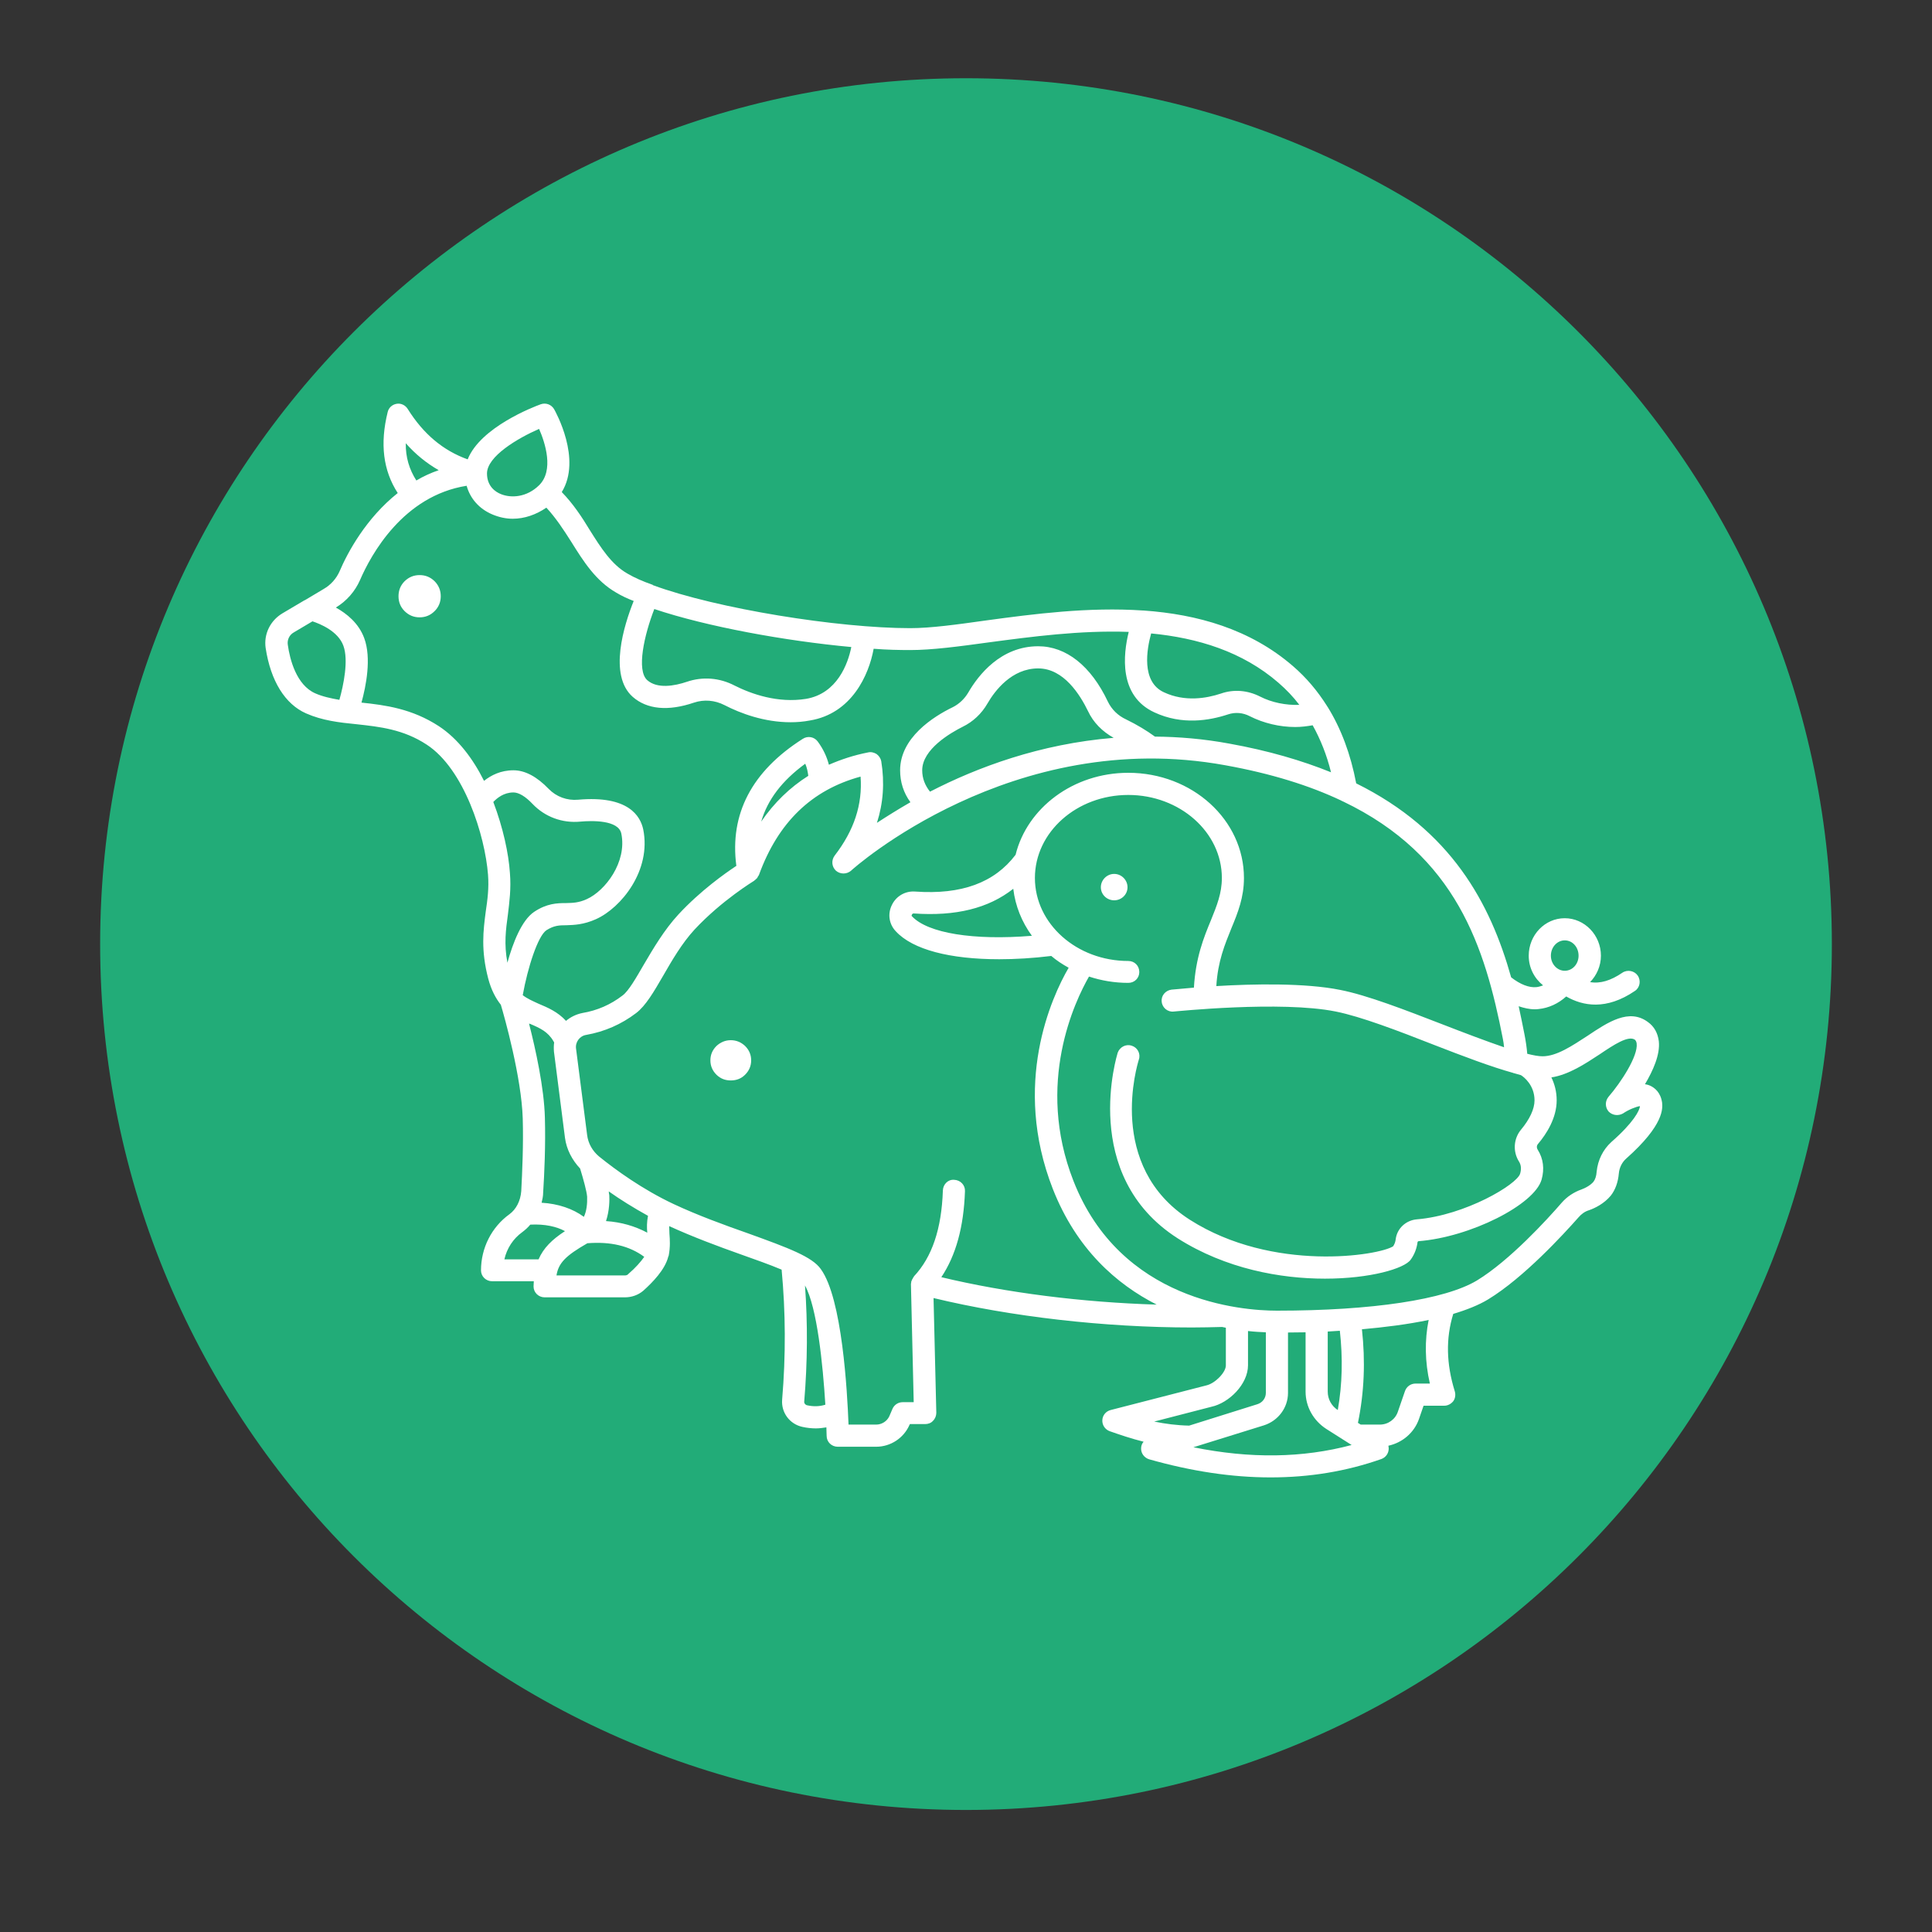 <svg xmlns="http://www.w3.org/2000/svg" xmlns:xlink="http://www.w3.org/1999/xlink" width="40" zoomAndPan="magnify" viewBox="0 0 30 30" height="40" preserveAspectRatio="xMidYMid meet" version="1.0"><rect x="0" y="0" width="30" height="30" fill="#333333" stroke="none"/><defs><clipPath id="84794d5ace"><path d="M 1.555 1.215 L 28.445 1.215 L 28.445 28.105 L 1.555 28.105 Z M 1.555 1.215 " clip-rule="nonzero"/></clipPath><clipPath id="ebe69323a4"><path d="M 15 1.215 C 7.574 1.215 1.555 7.234 1.555 14.66 C 1.555 22.086 7.574 28.105 15 28.105 C 22.426 28.105 28.445 22.086 28.445 14.66 C 28.445 7.234 22.426 1.215 15 1.215 " clip-rule="nonzero"/></clipPath><clipPath id="7b3c5cec8a"><path d="M 4.078 6.25 L 25.852 6.25 L 25.852 22.945 L 4.078 22.945 Z M 4.078 6.25 " clip-rule="nonzero"/></clipPath></defs><g clip-path="url(#84794d5ace)"><g clip-path="url(#ebe69323a4)"><path fill="#22ac78" d="M 1.555 1.215 L 28.445 1.215 L 28.445 28.105 L 1.555 28.105 Z M 1.555 1.215 " fill-opacity="1" fill-rule="nonzero"/></g></g><path fill="#ffffff" d="M 17.301 13.57 C 17.188 13.57 17.094 13.664 17.094 13.777 C 17.094 13.891 17.188 13.98 17.301 13.98 C 17.414 13.98 17.508 13.891 17.508 13.777 C 17.508 13.664 17.414 13.57 17.301 13.57 Z M 17.301 13.57 " fill-opacity="1" fill-rule="nonzero"/><g clip-path="url(#7b3c5cec8a)"><path fill="#ffffff" d="M 25.809 17.121 C 25.785 16.957 25.688 16.891 25.633 16.863 C 25.602 16.848 25.574 16.84 25.543 16.836 C 25.668 16.625 25.781 16.375 25.758 16.168 C 25.742 16.043 25.688 15.941 25.59 15.871 C 25.297 15.652 24.969 15.871 24.648 16.086 C 24.414 16.238 24.172 16.402 23.953 16.402 C 23.891 16.402 23.809 16.387 23.715 16.363 C 23.707 16.262 23.691 16.16 23.672 16.062 C 23.645 15.918 23.613 15.773 23.582 15.625 C 23.664 15.652 23.746 15.672 23.828 15.672 C 23.848 15.672 23.871 15.672 23.895 15.668 C 24.047 15.652 24.195 15.586 24.32 15.473 C 24.578 15.621 24.941 15.691 25.387 15.387 C 25.465 15.336 25.484 15.227 25.43 15.148 C 25.379 15.074 25.27 15.051 25.191 15.105 C 25.012 15.227 24.848 15.277 24.691 15.25 C 24.793 15.145 24.859 15 24.859 14.84 C 24.859 14.52 24.605 14.258 24.297 14.258 C 23.988 14.258 23.738 14.52 23.738 14.84 C 23.738 15.027 23.824 15.191 23.961 15.301 C 23.93 15.312 23.895 15.324 23.859 15.328 C 23.742 15.34 23.605 15.285 23.465 15.176 C 23.141 14.023 22.535 12.895 21.059 12.164 C 20.973 11.711 20.824 11.312 20.613 10.973 C 20.609 10.969 20.605 10.965 20.605 10.961 C 20.457 10.727 20.285 10.523 20.078 10.344 C 19.41 9.766 18.59 9.539 17.758 9.48 C 17.754 9.48 17.75 9.48 17.75 9.48 C 16.902 9.422 16.043 9.535 15.32 9.633 C 14.852 9.699 14.449 9.754 14.133 9.754 C 13.02 9.754 11.133 9.453 10.137 9.086 C 10.137 9.082 10.137 9.086 10.137 9.082 C 9.98 9.027 9.848 8.969 9.742 8.906 C 9.496 8.766 9.332 8.508 9.16 8.234 C 9.035 8.027 8.898 7.82 8.723 7.641 C 9.039 7.129 8.625 6.391 8.605 6.355 C 8.562 6.281 8.477 6.25 8.398 6.277 C 8.289 6.316 7.461 6.633 7.262 7.133 C 6.879 6.996 6.574 6.738 6.332 6.352 C 6.297 6.293 6.227 6.258 6.16 6.27 C 6.09 6.281 6.035 6.332 6.02 6.398 C 5.898 6.891 5.949 7.305 6.176 7.656 C 5.684 8.047 5.398 8.578 5.273 8.871 C 5.223 8.984 5.137 9.082 5.027 9.145 L 4.734 9.32 C 4.734 9.32 4.734 9.32 4.73 9.32 L 4.387 9.523 C 4.195 9.637 4.094 9.848 4.125 10.062 C 4.203 10.574 4.426 10.934 4.754 11.078 C 5.004 11.188 5.262 11.219 5.539 11.246 C 5.895 11.285 6.262 11.324 6.625 11.562 C 7.207 11.941 7.531 12.973 7.578 13.582 C 7.594 13.793 7.57 13.969 7.543 14.152 C 7.504 14.449 7.465 14.754 7.582 15.199 C 7.629 15.375 7.699 15.504 7.777 15.602 C 7.832 15.785 8.098 16.73 8.117 17.367 C 8.129 17.777 8.109 18.207 8.094 18.496 C 8.082 18.648 8.016 18.777 7.91 18.855 C 7.633 19.055 7.469 19.379 7.469 19.727 C 7.469 19.82 7.547 19.895 7.641 19.895 L 8.289 19.895 C 8.289 19.922 8.285 19.945 8.285 19.977 C 8.285 20.07 8.363 20.145 8.457 20.145 L 9.703 20.145 C 9.809 20.145 9.91 20.109 9.988 20.043 C 10.137 19.91 10.324 19.715 10.375 19.52 C 10.375 19.52 10.375 19.52 10.375 19.516 C 10.379 19.512 10.379 19.504 10.383 19.5 C 10.41 19.359 10.402 19.25 10.395 19.156 C 10.395 19.117 10.391 19.078 10.391 19.039 C 10.758 19.207 11.148 19.352 11.5 19.477 C 11.719 19.555 11.953 19.637 12.137 19.715 C 12.199 20.371 12.203 21.047 12.145 21.734 C 12.129 21.934 12.262 22.113 12.457 22.156 C 12.527 22.172 12.602 22.18 12.668 22.18 C 12.727 22.18 12.777 22.172 12.832 22.164 C 12.832 22.211 12.836 22.258 12.836 22.297 C 12.836 22.391 12.914 22.465 13.008 22.465 L 13.605 22.465 C 13.828 22.465 14.031 22.332 14.121 22.129 L 14.129 22.113 L 14.367 22.113 C 14.41 22.113 14.457 22.098 14.488 22.062 C 14.52 22.031 14.539 21.984 14.539 21.938 L 14.496 20.156 C 15.695 20.445 17.145 20.613 18.508 20.613 C 18.664 20.613 18.82 20.609 18.977 20.605 C 18.996 20.609 19.016 20.613 19.035 20.617 L 19.035 21.203 C 19.035 21.309 18.871 21.48 18.734 21.512 L 17.246 21.895 C 17.172 21.914 17.121 21.977 17.117 22.051 C 17.113 22.125 17.156 22.195 17.23 22.223 C 17.395 22.281 17.57 22.34 17.758 22.387 C 17.73 22.418 17.719 22.453 17.719 22.496 C 17.719 22.57 17.77 22.637 17.844 22.66 C 18.508 22.848 19.133 22.941 19.73 22.941 C 20.332 22.941 20.902 22.848 21.449 22.656 C 21.512 22.633 21.555 22.578 21.562 22.516 C 21.566 22.492 21.562 22.469 21.559 22.449 C 21.777 22.402 21.961 22.246 22.035 22.031 L 22.105 21.828 L 22.426 21.828 C 22.48 21.828 22.531 21.801 22.566 21.758 C 22.598 21.715 22.605 21.656 22.59 21.605 C 22.457 21.176 22.449 20.781 22.566 20.402 C 22.773 20.34 22.961 20.266 23.109 20.176 C 23.66 19.84 24.273 19.172 24.512 18.902 C 24.555 18.852 24.609 18.812 24.672 18.793 C 24.773 18.758 24.91 18.688 25.012 18.566 C 25.082 18.477 25.125 18.359 25.137 18.223 C 25.145 18.129 25.188 18.047 25.25 17.992 C 25.848 17.461 25.816 17.207 25.809 17.121 Z M 24.297 14.602 C 24.418 14.602 24.512 14.707 24.512 14.84 C 24.512 14.969 24.418 15.074 24.297 15.074 C 24.18 15.074 24.082 14.969 24.082 14.84 C 24.082 14.707 24.18 14.602 24.297 14.602 Z M 20.176 10.945 C 19.969 10.953 19.75 10.91 19.566 10.816 C 19.375 10.719 19.16 10.699 18.957 10.77 C 18.734 10.844 18.398 10.902 18.074 10.75 C 17.715 10.586 17.809 10.074 17.875 9.836 C 18.598 9.906 19.293 10.117 19.852 10.602 C 19.973 10.707 20.082 10.82 20.176 10.945 Z M 10.16 9.457 C 10.973 9.73 12.195 9.953 13.219 10.047 C 13.168 10.305 13 10.77 12.516 10.852 C 12.078 10.922 11.668 10.777 11.406 10.645 C 11.172 10.523 10.91 10.504 10.668 10.586 C 10.473 10.652 10.207 10.699 10.051 10.562 C 9.879 10.41 10.004 9.859 10.16 9.457 Z M 8.371 6.66 C 8.465 6.875 8.605 7.305 8.371 7.535 C 8.18 7.723 7.938 7.738 7.777 7.672 C 7.699 7.641 7.562 7.555 7.562 7.352 C 7.562 7.086 8.039 6.805 8.371 6.66 Z M 6.301 6.883 C 6.453 7.055 6.621 7.191 6.812 7.301 C 6.688 7.344 6.57 7.398 6.465 7.461 C 6.355 7.289 6.297 7.098 6.301 6.883 Z M 4.469 10.012 C 4.457 9.938 4.492 9.859 4.562 9.82 L 4.852 9.648 C 4.973 9.688 5.25 9.801 5.332 10.027 C 5.414 10.25 5.336 10.633 5.27 10.867 C 5.137 10.844 5.008 10.816 4.895 10.766 C 4.602 10.637 4.5 10.238 4.469 10.012 Z M 6.816 11.277 C 6.398 11.004 5.984 10.949 5.613 10.91 C 5.684 10.652 5.77 10.219 5.656 9.91 C 5.57 9.676 5.383 9.527 5.215 9.434 C 5.383 9.332 5.512 9.184 5.59 9.008 C 5.762 8.609 6.262 7.699 7.246 7.543 C 7.301 7.742 7.441 7.902 7.645 7.988 C 7.746 8.031 7.855 8.055 7.961 8.055 C 8.145 8.055 8.324 7.992 8.484 7.883 C 8.629 8.039 8.75 8.223 8.871 8.414 C 9.059 8.715 9.25 9.02 9.57 9.203 C 9.648 9.25 9.738 9.293 9.84 9.332 C 9.691 9.703 9.445 10.484 9.824 10.82 C 10.047 11.016 10.375 11.047 10.777 10.91 C 10.93 10.859 11.098 10.871 11.25 10.949 C 11.5 11.078 11.867 11.215 12.277 11.215 C 12.375 11.215 12.473 11.207 12.574 11.188 C 13.223 11.082 13.492 10.484 13.566 10.074 C 13.77 10.09 13.961 10.094 14.133 10.094 C 14.473 10.094 14.887 10.039 15.367 9.973 C 16.016 9.887 16.773 9.785 17.527 9.812 C 17.441 10.16 17.367 10.805 17.926 11.062 C 18.355 11.262 18.781 11.188 19.066 11.094 C 19.18 11.055 19.301 11.066 19.406 11.121 C 19.621 11.23 19.871 11.289 20.113 11.289 C 20.207 11.289 20.297 11.277 20.383 11.262 C 20.504 11.48 20.602 11.723 20.668 11.992 C 20.215 11.809 19.695 11.656 19.09 11.547 C 18.691 11.473 18.305 11.441 17.934 11.438 C 17.805 11.344 17.656 11.254 17.488 11.172 C 17.359 11.113 17.262 11.016 17.203 10.895 C 16.941 10.34 16.555 10.035 16.121 10.035 C 15.539 10.035 15.191 10.484 15.035 10.754 C 14.977 10.852 14.895 10.93 14.797 10.98 C 14.488 11.129 13.977 11.457 13.977 11.961 C 13.977 12.145 14.031 12.312 14.137 12.457 C 13.941 12.57 13.766 12.68 13.617 12.777 C 13.715 12.473 13.738 12.152 13.684 11.82 C 13.676 11.777 13.648 11.734 13.609 11.707 C 13.57 11.684 13.523 11.672 13.477 11.684 C 13.258 11.727 13.059 11.793 12.871 11.875 C 12.84 11.754 12.785 11.633 12.699 11.516 C 12.645 11.441 12.543 11.422 12.465 11.473 C 11.672 11.977 11.328 12.641 11.434 13.445 C 11.262 13.559 10.879 13.828 10.535 14.199 C 10.312 14.441 10.145 14.727 9.996 14.98 C 9.875 15.188 9.762 15.387 9.668 15.457 C 9.48 15.602 9.273 15.691 9.043 15.73 C 8.945 15.75 8.859 15.793 8.789 15.852 C 8.66 15.711 8.504 15.645 8.363 15.586 C 8.27 15.543 8.188 15.508 8.117 15.453 C 8.195 15.02 8.352 14.535 8.484 14.445 C 8.602 14.371 8.68 14.367 8.797 14.367 C 8.914 14.363 9.062 14.359 9.254 14.273 C 9.645 14.098 10.117 13.516 9.988 12.879 C 9.945 12.676 9.762 12.348 8.977 12.418 C 8.805 12.434 8.637 12.371 8.52 12.25 C 8.336 12.059 8.152 11.961 7.973 11.961 C 7.773 11.961 7.625 12.039 7.516 12.125 C 7.344 11.781 7.113 11.473 6.816 11.277 Z M 14.441 12.293 C 14.363 12.195 14.32 12.086 14.32 11.961 C 14.32 11.633 14.762 11.379 14.949 11.285 C 15.109 11.207 15.242 11.082 15.332 10.926 C 15.449 10.723 15.711 10.379 16.121 10.379 C 16.52 10.379 16.773 10.793 16.895 11.043 C 16.977 11.219 17.117 11.359 17.293 11.457 C 16.148 11.551 15.176 11.914 14.441 12.293 Z M 12.551 12.047 C 12.266 12.227 12.02 12.465 11.82 12.758 C 11.918 12.418 12.145 12.121 12.504 11.859 C 12.531 11.922 12.543 11.984 12.551 12.047 Z M 9.41 18.961 C 9.465 18.797 9.465 18.629 9.461 18.559 C 9.457 18.539 9.453 18.52 9.453 18.5 C 9.629 18.625 9.836 18.754 10.062 18.879 C 10.043 18.98 10.043 19.062 10.051 19.141 C 9.859 19.039 9.648 18.977 9.41 18.961 Z M 9.008 18.145 C 9.059 18.312 9.109 18.492 9.117 18.582 C 9.121 18.688 9.109 18.809 9.066 18.895 C 8.898 18.77 8.668 18.691 8.41 18.676 C 8.422 18.625 8.434 18.574 8.434 18.52 C 8.453 18.223 8.473 17.781 8.461 17.355 C 8.449 16.891 8.316 16.289 8.215 15.895 C 8.219 15.895 8.223 15.898 8.23 15.898 C 8.387 15.965 8.508 16.02 8.594 16.168 C 8.598 16.176 8.602 16.18 8.605 16.188 C 8.598 16.234 8.598 16.281 8.602 16.332 L 8.773 17.668 C 8.797 17.848 8.883 18.012 9.008 18.145 Z M 7.879 14.949 C 7.824 14.656 7.855 14.434 7.887 14.199 C 7.91 14.004 7.938 13.801 7.918 13.555 C 7.898 13.254 7.812 12.852 7.66 12.453 C 7.719 12.391 7.824 12.305 7.973 12.305 C 8.055 12.305 8.16 12.367 8.27 12.484 C 8.461 12.684 8.73 12.785 9.012 12.758 C 9.188 12.742 9.605 12.73 9.648 12.945 C 9.738 13.387 9.398 13.832 9.113 13.961 C 8.984 14.02 8.895 14.02 8.789 14.023 C 8.652 14.023 8.492 14.027 8.293 14.16 C 8.102 14.289 7.965 14.637 7.879 14.949 Z M 7.832 19.555 C 7.871 19.383 7.969 19.234 8.109 19.133 C 8.156 19.098 8.199 19.059 8.234 19.016 C 8.461 19.004 8.645 19.047 8.773 19.117 C 8.574 19.246 8.438 19.379 8.363 19.555 Z M 9.758 19.781 C 9.746 19.797 9.727 19.805 9.703 19.805 L 8.641 19.805 C 8.672 19.613 8.781 19.5 9.121 19.305 C 9.48 19.277 9.77 19.344 10.004 19.516 C 9.953 19.59 9.867 19.688 9.758 19.781 Z M 12.527 21.82 C 12.504 21.812 12.484 21.789 12.488 21.762 C 12.539 21.152 12.543 20.551 12.5 19.961 C 12.688 20.301 12.777 21.184 12.816 21.812 C 12.727 21.84 12.633 21.844 12.527 21.82 Z M 14.617 19.832 C 14.844 19.492 14.965 19.051 14.984 18.496 C 14.988 18.402 14.914 18.324 14.816 18.32 C 14.719 18.312 14.645 18.391 14.641 18.484 C 14.621 19.082 14.473 19.52 14.191 19.82 C 14.191 19.824 14.191 19.824 14.188 19.828 C 14.18 19.836 14.176 19.844 14.172 19.855 C 14.164 19.863 14.16 19.875 14.156 19.887 C 14.156 19.891 14.152 19.891 14.152 19.895 C 14.148 19.902 14.152 19.91 14.148 19.918 C 14.148 19.926 14.145 19.934 14.145 19.941 L 14.188 21.773 L 14.016 21.773 C 13.949 21.773 13.887 21.812 13.859 21.875 L 13.809 21.992 C 13.773 22.07 13.691 22.121 13.605 22.121 L 13.176 22.121 C 13.156 21.605 13.078 20.164 12.746 19.707 C 12.613 19.516 12.246 19.379 11.617 19.152 C 11.25 19.023 10.832 18.871 10.457 18.695 C 9.977 18.469 9.562 18.168 9.301 17.957 C 9.199 17.871 9.133 17.754 9.117 17.625 L 8.945 16.285 C 8.93 16.184 9 16.086 9.102 16.07 C 9.387 16.02 9.648 15.906 9.879 15.73 C 10.027 15.617 10.152 15.402 10.297 15.152 C 10.434 14.914 10.59 14.645 10.785 14.434 C 11.211 13.977 11.707 13.68 11.711 13.676 C 11.711 13.676 11.711 13.676 11.715 13.672 C 11.719 13.668 11.723 13.664 11.73 13.66 C 11.738 13.652 11.75 13.641 11.758 13.633 C 11.762 13.625 11.766 13.617 11.77 13.609 C 11.773 13.602 11.781 13.598 11.785 13.586 C 12.082 12.77 12.602 12.266 13.363 12.059 C 13.395 12.492 13.262 12.895 12.961 13.285 C 12.906 13.359 12.914 13.457 12.98 13.52 C 13.047 13.578 13.148 13.578 13.215 13.52 C 13.238 13.496 15.715 11.277 19.027 11.883 C 19.742 12.012 20.336 12.199 20.824 12.43 C 20.836 12.438 20.844 12.441 20.855 12.445 C 22.617 13.289 23.059 14.711 23.336 16.129 C 23.344 16.172 23.352 16.215 23.355 16.262 C 23.07 16.164 22.73 16.035 22.398 15.906 C 21.824 15.684 21.23 15.453 20.809 15.371 C 20.27 15.262 19.461 15.277 18.887 15.312 C 18.91 14.926 19.02 14.664 19.121 14.414 C 19.223 14.168 19.316 13.934 19.316 13.633 C 19.316 12.73 18.512 12 17.52 12 C 16.664 12 15.949 12.547 15.77 13.273 C 15.441 13.707 14.93 13.895 14.211 13.844 C 14.059 13.832 13.914 13.914 13.848 14.055 C 13.781 14.191 13.805 14.352 13.91 14.461 C 14.172 14.746 14.75 14.895 15.516 14.895 C 15.766 14.895 16.039 14.879 16.324 14.844 C 16.406 14.914 16.496 14.973 16.594 15.027 C 16.328 15.484 15.711 16.832 16.348 18.461 C 16.715 19.395 17.336 19.941 17.961 20.258 C 16.805 20.223 15.625 20.074 14.617 19.832 Z M 15.734 13.801 C 15.766 14.07 15.867 14.316 16.023 14.531 C 15.121 14.605 14.406 14.492 14.16 14.227 C 14.156 14.227 14.152 14.219 14.16 14.203 C 14.164 14.191 14.176 14.184 14.188 14.184 C 14.84 14.23 15.348 14.105 15.734 13.801 Z M 18.812 21.844 C 19.082 21.785 19.379 21.496 19.379 21.199 L 19.379 20.668 C 19.48 20.68 19.574 20.684 19.656 20.688 L 19.656 21.629 C 19.656 21.711 19.602 21.781 19.523 21.805 L 18.465 22.137 C 18.273 22.133 18.094 22.109 17.922 22.074 Z M 18.531 22.473 L 19.625 22.133 C 19.848 22.062 20 21.859 20 21.629 L 20 20.691 C 20.086 20.691 20.18 20.688 20.273 20.688 L 20.273 21.609 C 20.273 21.844 20.395 22.059 20.594 22.188 L 20.988 22.438 C 20.227 22.641 19.414 22.652 18.531 22.473 Z M 20.805 20.664 C 20.852 21.086 20.844 21.492 20.773 21.895 C 20.676 21.832 20.617 21.727 20.617 21.609 L 20.617 20.676 C 20.68 20.672 20.742 20.668 20.805 20.664 Z M 22.203 21.484 L 21.98 21.484 C 21.906 21.484 21.84 21.531 21.816 21.602 L 21.707 21.918 C 21.668 22.039 21.555 22.121 21.426 22.121 L 21.129 22.121 L 21.086 22.094 C 21.184 21.621 21.203 21.133 21.148 20.641 C 21.5 20.609 21.855 20.566 22.184 20.496 C 22.121 20.812 22.125 21.145 22.203 21.484 Z M 25.02 17.734 C 24.891 17.852 24.812 18.012 24.793 18.191 C 24.789 18.262 24.77 18.316 24.742 18.352 C 24.691 18.41 24.613 18.449 24.559 18.469 C 24.438 18.512 24.332 18.582 24.25 18.676 C 24.023 18.938 23.441 19.574 22.934 19.883 C 22.441 20.18 21.309 20.352 19.828 20.352 C 19.27 20.352 17.398 20.203 16.668 18.336 C 16.074 16.82 16.695 15.539 16.91 15.164 C 17.102 15.227 17.305 15.262 17.52 15.262 C 17.617 15.262 17.691 15.188 17.691 15.094 C 17.691 14.996 17.617 14.922 17.52 14.922 C 16.719 14.922 16.07 14.344 16.07 13.633 C 16.07 12.922 16.719 12.344 17.52 12.344 C 18.32 12.344 18.973 12.922 18.973 13.633 C 18.973 13.871 18.895 14.062 18.805 14.285 C 18.691 14.559 18.566 14.871 18.539 15.336 C 18.344 15.352 18.211 15.367 18.191 15.367 C 18.098 15.379 18.027 15.461 18.039 15.555 C 18.047 15.648 18.133 15.719 18.227 15.707 C 18.242 15.707 19.891 15.535 20.742 15.707 C 21.133 15.785 21.715 16.008 22.273 16.227 C 22.723 16.402 23.156 16.566 23.496 16.66 C 23.5 16.664 23.504 16.664 23.508 16.664 C 23.547 16.676 23.582 16.684 23.617 16.695 C 23.664 16.723 23.828 16.852 23.828 17.086 C 23.828 17.219 23.754 17.379 23.617 17.543 C 23.504 17.68 23.488 17.879 23.586 18.035 C 23.621 18.09 23.625 18.152 23.605 18.223 C 23.559 18.391 22.754 18.871 22 18.934 C 21.828 18.949 21.691 19.078 21.672 19.246 C 21.668 19.281 21.656 19.316 21.633 19.352 C 21.414 19.496 19.766 19.762 18.477 18.941 C 17.168 18.105 17.664 16.52 17.684 16.453 C 17.715 16.363 17.664 16.266 17.574 16.238 C 17.484 16.207 17.387 16.258 17.355 16.348 C 17.352 16.363 16.754 18.25 18.289 19.23 C 19.035 19.703 19.883 19.855 20.574 19.855 C 21.273 19.855 21.809 19.699 21.906 19.559 C 21.965 19.477 22 19.383 22.012 19.285 C 22.016 19.277 22.023 19.273 22.027 19.273 C 22.828 19.211 23.828 18.707 23.938 18.316 C 23.984 18.152 23.965 17.992 23.879 17.855 C 23.859 17.824 23.859 17.789 23.883 17.762 C 24.016 17.605 24.172 17.359 24.172 17.086 C 24.172 16.945 24.137 16.828 24.09 16.73 C 24.359 16.688 24.613 16.52 24.84 16.371 C 25.059 16.223 25.285 16.074 25.387 16.145 C 25.398 16.156 25.41 16.172 25.414 16.203 C 25.438 16.398 25.172 16.805 24.977 17.031 C 24.922 17.098 24.922 17.191 24.977 17.258 C 25.035 17.32 25.129 17.332 25.203 17.289 C 25.289 17.23 25.406 17.184 25.465 17.176 C 25.461 17.242 25.367 17.43 25.02 17.734 Z M 25.02 17.734 " fill-opacity="1" fill-rule="nonzero"/></g><path fill="#ffffff" d="M 11.664 16.465 C 11.664 16.551 11.633 16.625 11.57 16.688 C 11.508 16.75 11.434 16.777 11.348 16.777 C 11.262 16.777 11.188 16.75 11.125 16.688 C 11.062 16.625 11.031 16.551 11.031 16.465 C 11.031 16.379 11.062 16.305 11.125 16.242 C 11.188 16.184 11.262 16.152 11.348 16.152 C 11.434 16.152 11.508 16.184 11.57 16.242 C 11.633 16.305 11.664 16.379 11.664 16.465 Z M 11.664 16.465 " fill-opacity="1" fill-rule="nonzero"/><path fill="#ffffff" d="M 6.844 9.258 C 6.844 9.348 6.812 9.426 6.75 9.488 C 6.684 9.555 6.605 9.586 6.516 9.586 C 6.426 9.586 6.348 9.555 6.281 9.488 C 6.219 9.426 6.188 9.348 6.188 9.258 C 6.188 9.168 6.219 9.09 6.281 9.027 C 6.348 8.961 6.426 8.93 6.516 8.93 C 6.605 8.93 6.684 8.961 6.75 9.027 C 6.812 9.09 6.844 9.168 6.844 9.258 Z M 6.844 9.258 " fill-opacity="1" fill-rule="nonzero"/></svg>